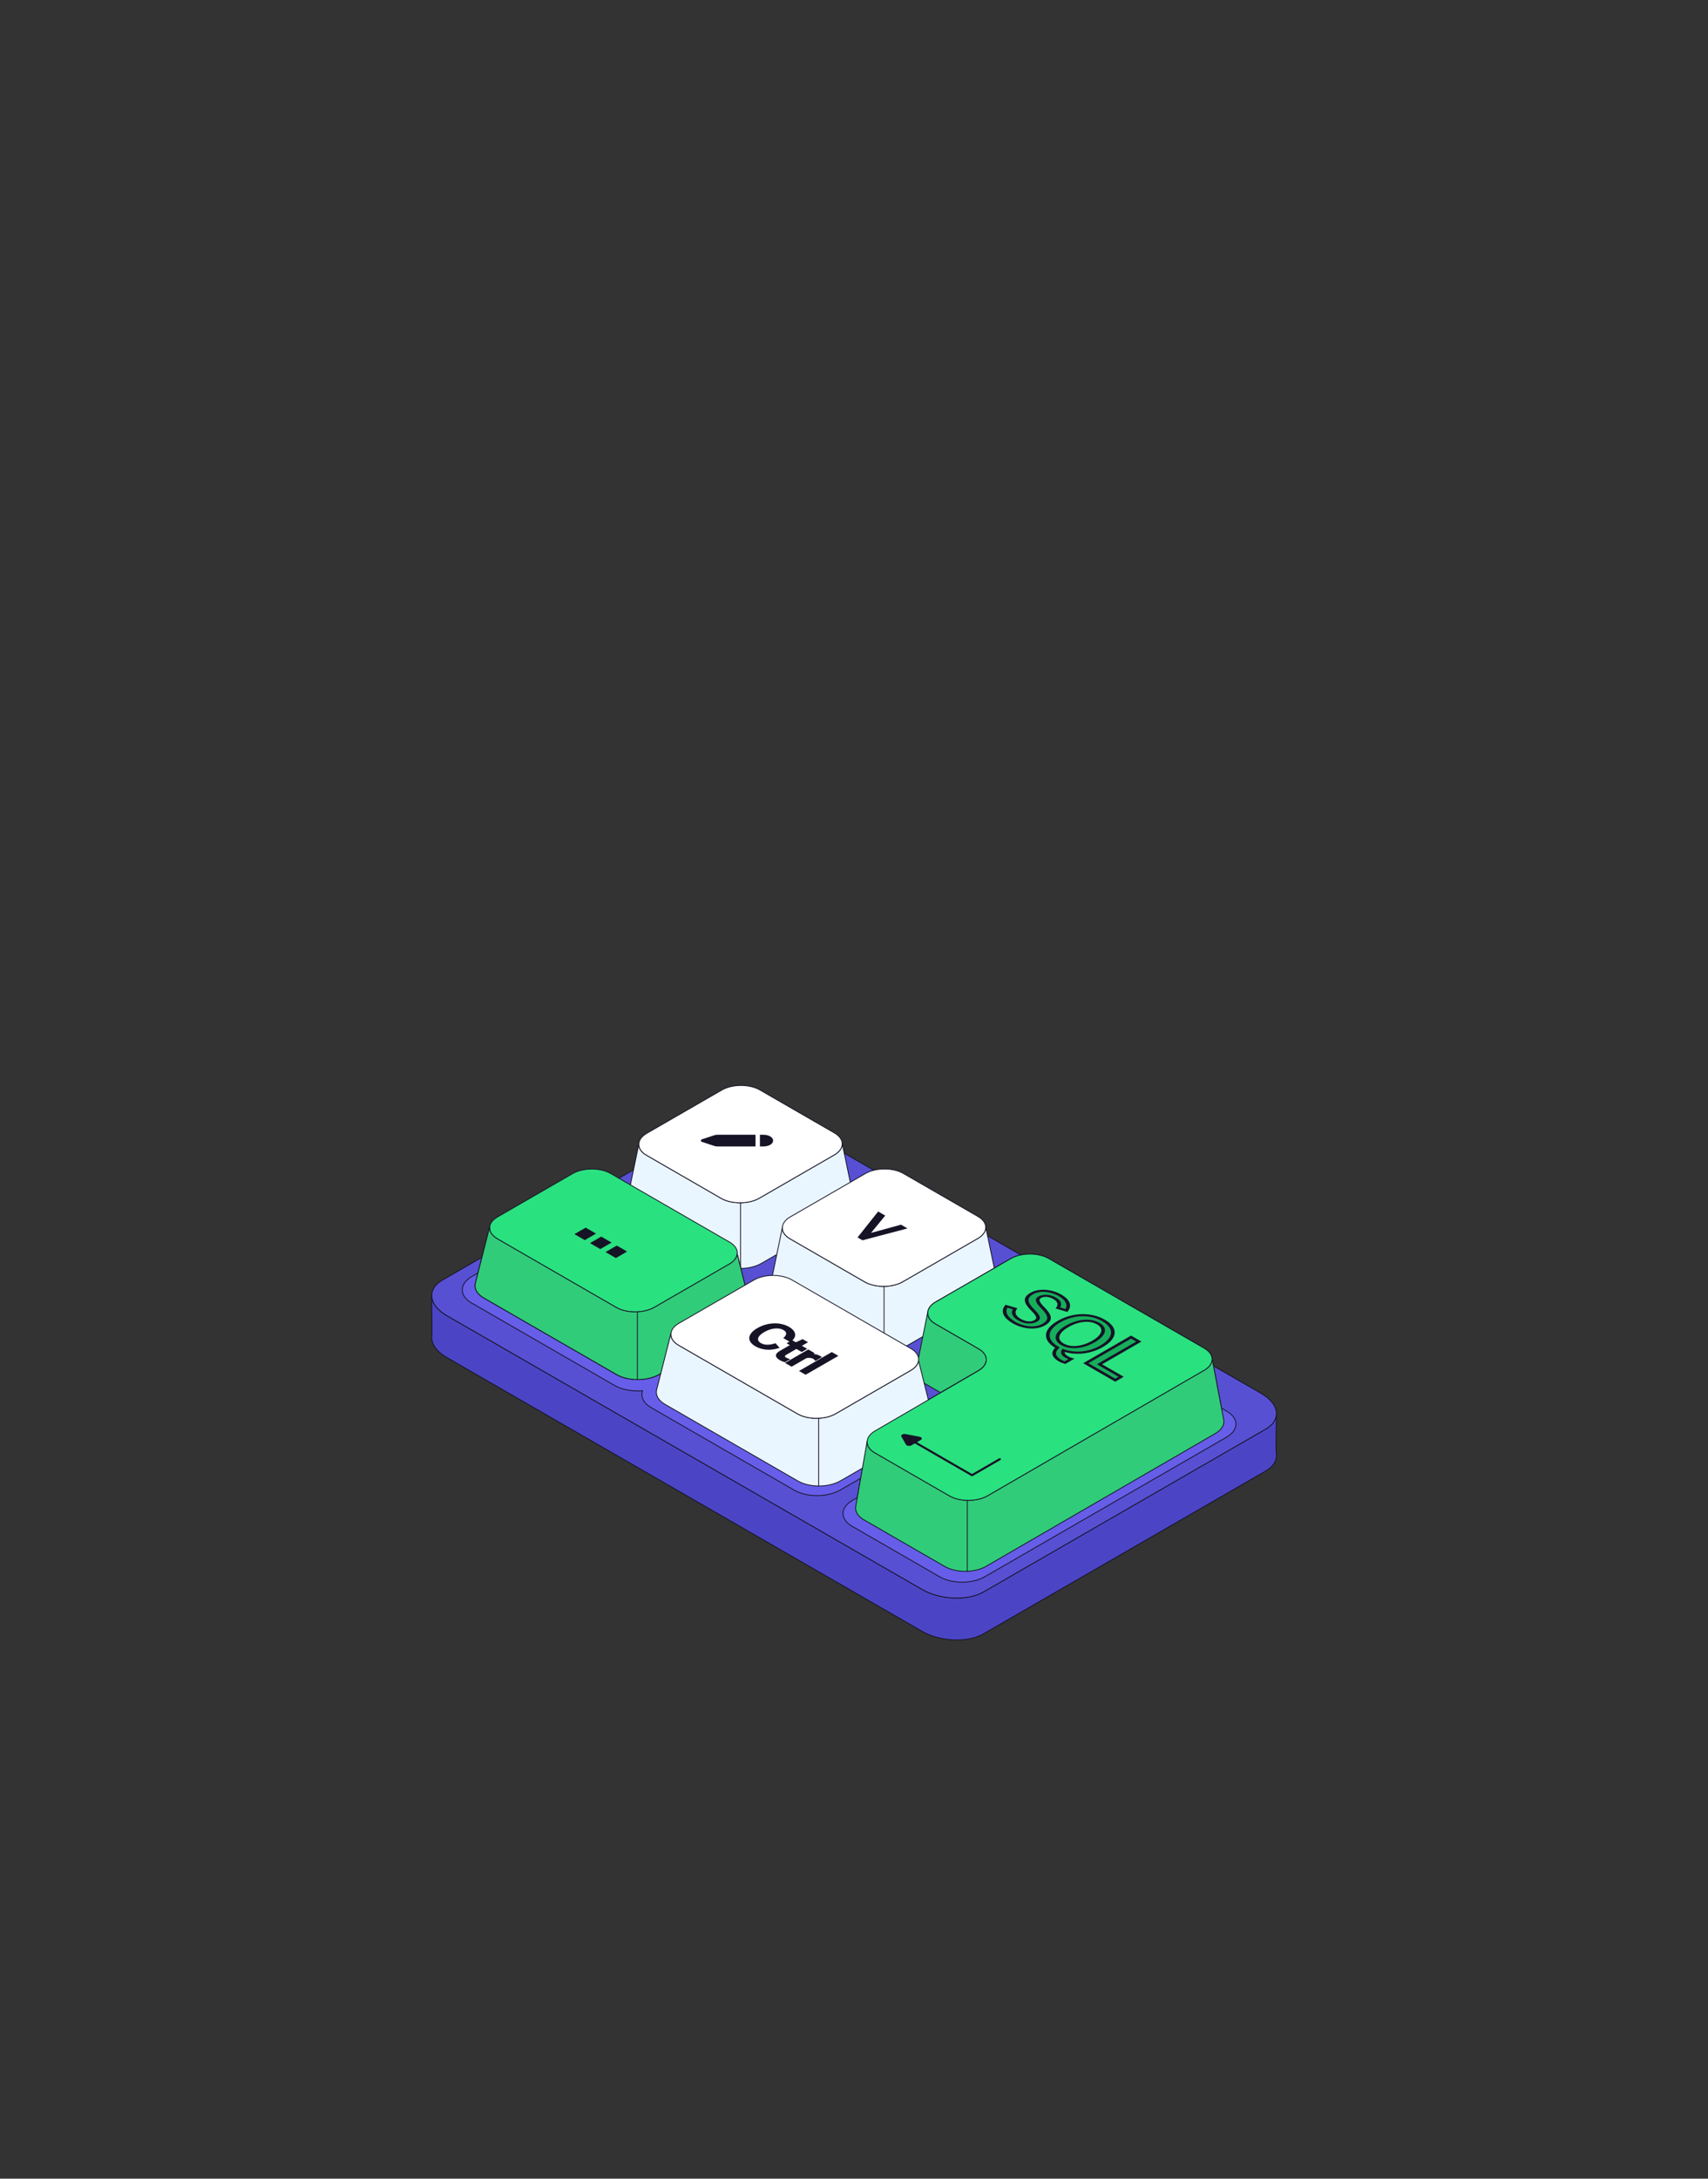 <?xml version="1.0" encoding="UTF-8"?> <svg xmlns="http://www.w3.org/2000/svg" width="400" height="510" viewBox="0 0 400 510" fill="none"><rect x="0" y="0" width="400" height="510" fill="#333333" stroke="none"/><path d="M298.937 330.814C298.937 330.803 298.936 330.794 298.935 330.783C298.989 332.179 298.172 333.52 296.449 334.513L230.321 372.653C226.634 374.78 220.193 374.514 215.936 372.057L104.635 307.961C102.219 306.568 101.027 304.77 101.119 303.086C101.119 303.1 101.116 303.115 101.115 303.13C101.045 304.801 101.227 311.556 101.124 312.807C100.982 314.517 102.176 316.355 104.635 317.774L215.937 381.87C220.194 384.326 226.635 384.592 230.322 382.466L296.45 344.325C298.293 343.263 299.099 341.802 298.913 340.301C298.726 338.799 298.978 332.2 298.938 330.815L298.937 330.814Z" fill="#4B45C6"></path><path d="M224.075 383.996C221.227 383.996 218.226 383.305 215.888 381.956L104.585 317.86C102.173 316.468 100.875 314.625 101.025 312.801C101.08 312.138 101.054 309.883 101.028 307.703C101.006 305.752 100.984 303.908 101.017 303.128C101.017 303.119 101.018 303.109 101.019 303.099V303.084C101.023 303.03 101.069 302.987 101.122 302.993C101.176 302.996 101.216 303.041 101.214 303.094C101.214 303.094 101.214 303.094 101.214 303.095C101.12 304.811 102.383 306.555 104.681 307.88L215.983 371.977C220.207 374.413 226.616 374.68 230.271 372.573L296.399 334.432C298.024 333.495 298.89 332.201 298.837 330.79C298.835 330.736 298.877 330.691 298.93 330.689C298.985 330.685 299.029 330.729 299.031 330.782L299.033 330.814C299.047 331.312 299.024 332.482 298.997 333.838C298.949 336.286 298.888 339.334 299.007 340.291C299.207 341.899 298.315 343.362 296.496 344.411L230.368 382.552C228.687 383.521 226.433 383.996 224.074 383.996H224.075ZM101.195 304.395C101.195 305.296 101.209 306.477 101.223 307.7C101.248 309.885 101.275 312.144 101.219 312.817C101.075 314.562 102.338 316.338 104.682 317.691L215.984 381.787C220.208 384.224 226.617 384.49 230.272 382.383L296.4 344.243C298.147 343.235 299.005 341.84 298.815 340.313C298.693 339.343 298.755 336.288 298.803 333.833C298.816 333.179 298.828 332.568 298.835 332.056C298.487 333.034 297.688 333.911 296.496 334.599L230.368 372.739C226.66 374.878 220.164 374.61 215.886 372.143L104.585 308.048C102.799 307.018 101.621 305.734 101.194 304.395H101.195Z" fill="#161326"></path><path d="M215.936 372.064L104.633 307.967C100.376 305.511 99.913 301.796 103.601 299.67L169.728 261.53C173.416 259.403 179.856 259.669 184.114 262.125L295.416 326.222C299.673 328.678 300.136 332.392 296.449 334.519L230.321 372.659C226.633 374.786 220.193 374.519 215.935 372.063L215.936 372.064Z" fill="#5850D2"></path><path d="M224.075 374.186C221.227 374.186 218.226 373.495 215.887 372.146L104.585 308.049C102.315 306.74 101.014 304.999 101.014 303.272C101.014 301.838 101.915 300.528 103.552 299.585L169.68 261.444C173.387 259.306 179.884 259.573 184.162 262.04L295.464 326.137C297.733 327.445 299.035 329.186 299.035 330.914C299.035 332.348 298.134 333.658 296.497 334.601L230.369 372.742C228.688 373.71 226.434 374.186 224.075 374.186ZM175.975 260.191C173.65 260.191 171.431 260.658 169.778 261.612L103.65 299.752C102.076 300.66 101.209 301.91 101.209 303.272C101.209 304.928 102.474 306.609 104.682 307.882L215.984 371.978C220.208 374.415 226.618 374.681 230.273 372.574L296.401 334.434C297.975 333.526 298.842 332.276 298.842 330.914C298.842 329.258 297.576 327.577 295.368 326.304L184.066 262.208C181.754 260.875 178.787 260.191 175.976 260.191H175.975Z" fill="#161326"></path><path d="M200.065 281.227C200.048 281.077 200.017 280.929 199.973 280.782L197.237 267.633C197.298 268.612 196.677 269.606 195.375 270.358L177.812 280.487C175.336 281.915 171.336 281.924 168.877 280.506L151.442 270.449C150.191 269.727 149.582 268.775 149.61 267.826H149.607L146.934 280.755C146.835 281.015 146.78 281.281 146.77 281.546L146.767 281.564H146.77C146.738 282.627 147.42 283.691 148.82 284.499L168.334 295.755C171.086 297.342 175.563 297.333 178.334 295.734L197.991 284.397C199.501 283.526 200.192 282.362 200.064 281.227H200.065Z" fill="#EAF6FF"></path><path d="M173.301 297.034C171.482 297.034 169.666 296.637 168.286 295.841L148.772 284.585C147.393 283.789 146.648 282.725 146.672 281.584C146.669 281.572 146.669 281.559 146.672 281.546L146.674 281.538C146.685 281.267 146.741 280.995 146.841 280.731L149.513 267.81C149.519 267.776 149.545 267.749 149.577 267.738C149.607 267.728 149.641 267.733 149.667 267.751C149.692 267.771 149.708 267.8 149.707 267.832C149.678 268.788 150.311 269.688 151.49 270.368L168.926 280.425C171.353 281.824 175.318 281.817 177.763 280.406L195.326 270.277C196.539 269.577 197.2 268.617 197.139 267.642C197.137 267.591 197.173 267.547 197.223 267.54C197.273 267.533 197.321 267.566 197.33 267.616L200.066 280.766C200.11 280.908 200.143 281.063 200.16 281.219C200.298 282.437 199.525 283.627 198.04 284.484L178.383 295.821C176.98 296.63 175.138 297.036 173.301 297.036V297.034ZM146.866 281.562C146.866 281.562 146.866 281.567 146.866 281.569C146.834 282.642 147.545 283.654 148.868 284.416L168.382 295.672C171.103 297.241 175.545 297.232 178.285 295.651L197.942 284.313C199.357 283.498 200.095 282.377 199.966 281.238C199.95 281.094 199.92 280.951 199.877 280.811L197.271 268.29C197.074 269.101 196.429 269.861 195.421 270.443L177.859 280.572C175.359 282.013 171.308 282.021 168.827 280.59L151.391 270.534C150.4 269.962 149.775 269.234 149.578 268.442L147.027 280.775C147.026 280.78 147.024 280.785 147.023 280.79C146.928 281.04 146.875 281.296 146.866 281.55C146.866 281.553 146.866 281.557 146.866 281.56V281.562Z" fill="#161326"></path><path d="M169.036 255.17L151.474 265.299C148.998 266.727 148.983 269.034 151.442 270.452L168.877 280.509C171.336 281.926 175.335 281.919 177.812 280.491L195.375 270.361C197.851 268.933 197.865 266.626 195.407 265.208L177.971 255.152C175.513 253.734 171.513 253.742 169.036 255.17Z" fill="white"></path><g clip-path="url(#clip0_8393_29470)"><path d="M176.772 268.207L167.985 268.207C167.769 268.207 167.555 268.175 167.368 268.113L164.425 267.142C164.236 267.08 164.236 266.923 164.425 266.86L167.369 265.89C167.556 265.829 167.768 265.796 167.984 265.796L176.772 265.796L176.772 268.207ZM178.807 265.796C179.961 265.796 180.896 266.336 180.896 267.001C180.896 267.667 179.96 268.207 178.806 268.207L178.127 268.207L178.127 265.795L178.806 265.796L178.807 265.796Z" fill="#161326" stroke="#161326" stroke-width="0.323"></path></g><path d="M173.313 281.661C171.686 281.661 170.062 281.305 168.827 280.593L151.391 270.537C150.177 269.836 149.509 268.897 149.509 267.894C149.509 266.89 150.189 265.928 151.424 265.216L168.987 255.086C171.486 253.645 175.537 253.637 178.018 255.068L195.454 265.125C196.668 265.825 197.336 266.764 197.336 267.768C197.336 268.771 196.656 269.733 195.421 270.445L177.858 280.575C176.604 281.298 174.956 281.661 173.313 281.661ZM169.084 255.254L151.521 265.383C150.349 266.06 149.703 266.951 149.703 267.894C149.703 268.836 150.337 269.705 151.488 270.369L168.924 280.425C171.351 281.825 175.316 281.818 177.761 280.407L195.324 270.278C196.496 269.602 197.142 268.71 197.142 267.768C197.142 266.825 196.508 265.956 195.357 265.292L177.922 255.236C175.494 253.836 171.529 253.844 169.084 255.254Z" fill="#161326"></path><path d="M173.423 297.037C173.37 297.037 173.326 296.993 173.326 296.94V281.566C173.326 281.512 173.37 281.469 173.423 281.469C173.476 281.469 173.52 281.512 173.52 281.566V296.94C173.52 296.993 173.476 297.037 173.423 297.037Z" fill="#161326"></path><path d="M233.674 300.781C233.658 300.632 233.627 300.484 233.582 300.337L230.846 287.188C230.907 288.167 230.287 289.161 228.984 289.913L211.422 300.042C208.946 301.47 204.945 301.479 202.487 300.06L185.051 290.004C183.8 289.282 183.191 288.33 183.219 287.38H183.217L180.544 300.309C180.445 300.57 180.39 300.836 180.38 301.101L180.376 301.118H180.379C180.348 302.181 181.03 303.246 182.429 304.054L201.944 315.31C204.695 316.897 209.173 316.887 211.944 315.289L231.601 303.951C233.111 303.08 233.801 301.917 233.673 300.781H233.674Z" fill="#EAF6FF"></path><path d="M206.911 316.59C205.09 316.59 203.276 316.193 201.896 315.396L182.381 304.14C181.002 303.345 180.257 302.28 180.281 301.14C180.279 301.127 180.279 301.115 180.281 301.101L180.283 301.092C180.294 300.822 180.35 300.551 180.45 300.285L183.122 287.365C183.129 287.331 183.154 287.304 183.186 287.292C183.216 287.283 183.25 287.287 183.276 287.306C183.301 287.325 183.317 287.354 183.317 287.386C183.288 288.342 183.921 289.243 185.1 289.923L202.536 299.979C204.963 301.379 208.928 301.371 211.374 299.961L228.936 289.832C230.149 289.132 230.81 288.172 230.75 287.196C230.747 287.146 230.783 287.101 230.834 287.095C230.885 287.088 230.932 287.121 230.942 287.171L233.678 300.32C233.721 300.463 233.754 300.618 233.772 300.774C233.909 301.991 233.136 303.181 231.652 304.039L211.994 315.376C210.591 316.185 208.749 316.591 206.913 316.591L206.911 316.59ZM180.475 301.118C180.475 301.118 180.475 301.122 180.475 301.124C180.443 302.198 181.154 303.209 182.477 303.972L201.992 315.228C204.712 316.797 209.155 316.788 211.895 315.206L231.552 303.869C232.967 303.053 233.705 301.932 233.576 300.794C233.559 300.65 233.529 300.506 233.487 300.367L230.881 287.845C230.684 288.656 230.038 289.417 229.03 289.998L211.468 300.127C208.969 301.569 204.917 301.577 202.436 300.146L185.001 290.089C184.009 289.518 183.384 288.79 183.187 287.998L180.636 300.331C180.635 300.336 180.634 300.341 180.633 300.345C180.538 300.595 180.484 300.851 180.475 301.106C180.475 301.11 180.475 301.113 180.475 301.116V301.118Z" fill="#161326"></path><path d="M202.647 274.725L185.084 284.854C182.608 286.282 182.594 288.589 185.052 290.007L202.488 300.064C204.946 301.481 208.946 301.473 211.423 300.045L228.985 289.916C231.461 288.488 231.475 286.18 229.017 284.763L211.582 274.706C209.123 273.289 205.124 273.297 202.647 274.725Z" fill="white"></path><path d="M206.925 301.215C205.298 301.215 203.674 300.86 202.439 300.148L185.003 290.091C183.789 289.391 183.121 288.452 183.121 287.448C183.121 286.444 183.801 285.482 185.036 284.77L202.599 274.641C205.098 273.2 209.149 273.192 211.631 274.623L229.066 284.679C230.28 285.38 230.949 286.319 230.949 287.322C230.949 288.326 230.269 289.288 229.033 290L211.471 300.129C210.216 300.853 208.568 301.215 206.925 301.215ZM202.696 274.809L185.133 284.938C183.961 285.614 183.315 286.506 183.315 287.448C183.315 288.391 183.949 289.26 185.1 289.924L202.536 299.98C204.963 301.38 208.928 301.372 211.374 299.962L228.936 289.833C230.109 289.156 230.755 288.265 230.755 287.322C230.755 286.38 230.12 285.511 228.969 284.847L211.534 274.79C209.106 273.39 205.142 273.398 202.696 274.809Z" fill="#161326"></path><path d="M207.032 316.592C206.979 316.592 206.936 316.548 206.936 316.495V301.12C206.936 301.067 206.979 301.023 207.032 301.023C207.086 301.023 207.129 301.067 207.129 301.12V316.495C207.129 316.548 207.086 316.592 207.032 316.592Z" fill="#161326"></path><path d="M217.94 330.414L184.465 311.107C182.687 310.081 180.238 309.677 177.92 309.89C177.963 309.772 177.997 309.654 178.022 309.536C178.301 308.244 177.586 306.897 175.873 305.909L142.399 286.602C139.44 284.895 134.624 284.905 131.643 286.624L110.501 298.818C109.026 299.668 108.277 300.779 108.254 301.891C108.232 303.024 108.967 304.16 110.462 305.021L143.936 324.328C145.715 325.354 148.163 325.759 150.482 325.546C150.381 325.826 150.327 326.111 150.321 326.396C150.299 327.529 151.034 328.665 152.528 329.526L186.003 348.833C188.962 350.54 193.778 350.529 196.758 348.811L217.9 336.617C219.155 335.893 219.885 334.982 220.088 334.041C220.367 332.748 219.651 331.402 217.939 330.414L217.94 330.414Z" fill="#665EE8"></path><path d="M191.346 350.2C189.39 350.2 187.439 349.773 185.955 348.918L152.481 329.611C151.002 328.758 150.201 327.616 150.226 326.394C150.23 326.148 150.27 325.9 150.345 325.655C147.977 325.845 145.573 325.384 143.889 324.412L110.415 305.105C108.936 304.252 108.134 303.11 108.159 301.888C108.182 300.694 108.998 299.574 110.454 298.734L131.596 286.54C134.599 284.808 139.467 284.798 142.449 286.518L175.923 305.825C177.619 306.803 178.419 308.164 178.118 309.556C178.102 309.63 178.083 309.705 178.06 309.78C180.428 309.591 182.831 310.051 184.515 311.023L217.99 330.33C219.686 331.308 220.486 332.668 220.185 334.061C219.967 335.07 219.194 335.983 217.951 336.701L196.809 348.894C195.301 349.764 193.32 350.2 191.347 350.2H191.346ZM150.483 325.449C150.514 325.449 150.542 325.462 150.56 325.486C150.58 325.512 150.586 325.547 150.575 325.578C150.477 325.849 150.424 326.125 150.419 326.398C150.397 327.545 151.164 328.627 152.578 329.443L186.052 348.75C188.98 350.439 193.762 350.429 196.711 348.728L217.853 336.534C219.048 335.845 219.789 334.976 219.995 334.021C220.277 332.716 219.51 331.431 217.893 330.498L184.418 311.191C182.732 310.218 180.306 309.768 177.93 309.986C177.897 309.989 177.865 309.975 177.845 309.949C177.825 309.923 177.819 309.888 177.83 309.857C177.871 309.744 177.904 309.629 177.928 309.516C178.211 308.211 177.443 306.926 175.826 305.993L142.352 286.686C139.424 284.998 134.642 285.007 131.693 286.709L110.551 298.902C109.156 299.708 108.375 300.769 108.353 301.893C108.33 303.04 109.098 304.123 110.512 304.938L143.986 324.245C145.672 325.218 148.099 325.668 150.475 325.45C150.478 325.45 150.481 325.45 150.483 325.45V325.449Z" fill="#161326"></path><path d="M176.04 307.106H176.041L176.035 307.083C176.016 306.979 175.99 306.875 175.958 306.771L172.671 293.62L172.646 293.622C172.52 294.451 171.908 295.262 170.804 295.898L153.242 306.027C150.766 307.455 146.765 307.464 144.307 306.046L116.499 290.008C115.151 289.23 114.549 288.185 114.685 287.164L111.338 300.363C111.336 300.37 111.334 300.378 111.332 300.386L111.33 300.395C111.028 301.616 111.686 302.897 113.307 303.833L144.381 321.755C147.129 323.339 151.599 323.331 154.366 321.734L173.992 310.414C175.565 309.507 176.247 308.282 176.04 307.103V307.106Z" fill="#00D39C"></path><path d="M149.339 323.034C147.521 323.034 145.71 322.637 144.332 321.843L113.258 303.92C111.649 302.992 110.911 301.703 111.232 300.384C111.232 300.381 111.233 300.377 111.234 300.374L114.59 287.144C114.603 287.094 114.652 287.062 114.703 287.072C114.753 287.082 114.787 287.129 114.78 287.181C114.644 288.2 115.287 289.201 116.546 289.927L144.354 305.965C146.781 307.365 150.746 307.358 153.192 305.947L170.754 295.818C171.786 295.223 172.423 294.439 172.549 293.612C172.555 293.567 172.591 293.533 172.636 293.529L172.661 293.527C172.709 293.524 172.752 293.555 172.764 293.6L176.051 306.751C176.083 306.847 176.11 306.954 176.131 307.068L176.135 307.084C176.137 307.091 176.138 307.099 176.138 307.106C176.353 308.372 175.589 309.609 174.04 310.503L154.414 321.823C153.013 322.631 151.174 323.036 149.34 323.036L149.339 323.034ZM111.424 300.414C111.424 300.414 111.424 300.419 111.422 300.422C111.117 301.655 111.821 302.869 113.354 303.753L144.428 321.675C147.144 323.242 151.579 323.232 154.315 321.654L173.941 310.334C175.422 309.48 176.151 308.31 175.943 307.123C175.943 307.12 175.943 307.118 175.942 307.115L175.94 307.108C175.919 306.995 175.894 306.897 175.864 306.802L172.66 293.985C172.423 294.741 171.793 295.441 170.851 295.984L153.289 306.114C150.79 307.555 146.739 307.563 144.257 306.132L116.449 290.094C115.408 289.493 114.767 288.706 114.608 287.866L111.425 300.412C111.425 300.412 111.425 300.412 111.425 300.414H111.424Z" fill="#161326"></path><path d="M170.835 290.752L143.028 274.714C140.569 273.297 136.57 273.304 134.093 274.733L116.531 284.862C114.055 286.29 114.04 288.598 116.499 290.015L144.306 306.053C146.765 307.471 150.764 307.463 153.241 306.035L170.803 295.906C173.279 294.477 173.294 292.17 170.835 290.752Z" fill="#2AE17F"></path><path d="M148.744 307.205C147.116 307.205 145.493 306.849 144.258 306.137L116.451 290.099C115.237 289.399 114.568 288.46 114.568 287.456C114.568 286.452 115.248 285.49 116.484 284.778L134.046 274.649C136.545 273.207 140.596 273.2 143.078 274.631L170.886 290.669C172.1 291.369 172.768 292.308 172.768 293.312C172.768 294.315 172.088 295.277 170.853 295.99L153.29 306.119C152.035 306.842 150.388 307.205 148.745 307.205H148.744ZM138.592 273.753C136.984 273.753 135.372 274.107 134.143 274.817L116.581 284.946C115.408 285.622 114.762 286.513 114.762 287.456C114.762 288.399 115.397 289.268 116.548 289.931L144.355 305.97C146.783 307.37 150.747 307.362 153.193 305.951L170.756 295.822C171.928 295.146 172.574 294.254 172.574 293.312C172.574 292.369 171.94 291.5 170.789 290.836L142.981 274.798C141.774 274.102 140.184 273.754 138.592 273.754V273.753Z" fill="#161326"></path><mask id="path-23-outside-1_8393_29470" maskUnits="userSpaceOnUse" x="133.719" y="287.084" width="13.86" height="7.994" fill="black"><rect fill="white" x="133.719" y="287.084" width="13.86" height="7.994"></rect><path d="M135.131 288.898L137.169 287.723L138.988 288.772L136.95 289.947L135.131 288.898ZM138.773 290.998L140.81 289.823L142.629 290.872L140.592 292.047L138.773 290.998ZM142.415 293.099L144.452 291.924L146.271 292.973L144.234 294.148L142.415 293.099Z"></path></mask><path d="M135.131 288.898L137.169 287.723L138.988 288.772L136.95 289.947L135.131 288.898ZM138.773 290.998L140.81 289.823L142.629 290.872L140.592 292.047L138.773 290.998ZM142.415 293.099L144.452 291.924L146.271 292.973L144.234 294.148L142.415 293.099Z" fill="#161326"></path><path d="M135.131 288.898L134.828 288.723L134.525 288.898L134.828 289.073L135.131 288.898ZM137.169 287.723L137.472 287.548L137.169 287.373L136.865 287.548L137.169 287.723ZM138.988 288.772L139.291 288.947L139.594 288.772L139.291 288.597L138.988 288.772ZM136.95 289.947L136.647 290.122L136.95 290.297L137.253 290.122L136.95 289.947ZM135.131 288.898L135.434 289.073L137.472 287.898L137.169 287.723L136.865 287.548L134.828 288.723L135.131 288.898ZM137.169 287.723L136.865 287.898L138.685 288.947L138.988 288.772L139.291 288.597L137.472 287.548L137.169 287.723ZM138.988 288.772L138.685 288.597L136.647 289.772L136.95 289.947L137.253 290.122L139.291 288.947L138.988 288.772ZM136.95 289.947L137.253 289.772L135.434 288.723L135.131 288.898L134.828 289.073L136.647 290.122L136.95 289.947ZM138.773 290.998L138.47 290.823L138.167 290.998L138.47 291.173L138.773 290.998ZM140.81 289.823L141.114 289.648L140.81 289.473L140.507 289.648L140.81 289.823ZM142.629 290.872L142.933 291.047L143.236 290.872L142.933 290.697L142.629 290.872ZM140.592 292.047L140.289 292.222L140.592 292.397L140.895 292.222L140.592 292.047ZM138.773 290.998L139.076 291.173L141.114 289.998L140.81 289.823L140.507 289.648L138.47 290.823L138.773 290.998ZM140.81 289.823L140.507 289.998L142.326 291.047L142.629 290.872L142.933 290.697L141.114 289.648L140.81 289.823ZM142.629 290.872L142.326 290.697L140.289 291.873L140.592 292.047L140.895 292.222L142.933 291.047L142.629 290.872ZM140.592 292.047L140.895 291.873L139.076 290.823L138.773 290.998L138.47 291.173L140.289 292.222L140.592 292.047ZM142.415 293.099L142.112 292.924L141.808 293.099L142.112 293.274L142.415 293.099ZM144.452 291.924L144.755 291.749L144.452 291.574L144.149 291.749L144.452 291.924ZM146.271 292.973L146.574 293.148L146.878 292.973L146.574 292.798L146.271 292.973ZM144.234 294.148L143.931 294.323L144.234 294.498L144.537 294.323L144.234 294.148ZM142.415 293.099L142.718 293.274L144.755 292.098L144.452 291.924L144.149 291.749L142.112 292.924L142.415 293.099ZM144.452 291.924L144.149 292.098L145.968 293.148L146.271 292.973L146.574 292.798L144.755 291.749L144.452 291.924ZM146.271 292.973L145.968 292.798L143.931 293.973L144.234 294.148L144.537 294.323L146.574 293.148L146.271 292.973ZM144.234 294.148L144.537 293.973L142.718 292.924L142.415 293.099L142.112 293.274L143.931 294.323L144.234 294.148Z" fill="#161326" mask="url(#path-23-outside-1_8393_29470)"></path><path d="M176.04 307.106H176.041L176.035 307.083C176.016 306.979 175.99 306.875 175.958 306.771L172.671 293.62L172.646 293.622C172.52 294.451 171.908 295.262 170.804 295.898L153.242 306.027C150.766 307.455 146.765 307.464 144.307 306.046L116.499 290.008C115.151 289.23 114.549 288.185 114.685 287.164L111.338 300.363C111.336 300.37 111.334 300.378 111.332 300.386L111.33 300.395C111.028 301.616 111.686 302.897 113.307 303.833L144.381 321.755C147.129 323.339 151.599 323.331 154.366 321.734L173.992 310.414C175.565 309.507 176.247 308.282 176.04 307.103V307.106Z" fill="#00D39C"></path><path d="M176.04 307.106H176.041L176.035 307.083C176.016 306.979 175.99 306.875 175.958 306.771L172.671 293.62L172.646 293.622C172.52 294.451 171.908 295.262 170.804 295.898L153.242 306.027C150.766 307.455 146.765 307.464 144.307 306.046L116.499 290.008C115.151 289.23 114.549 288.185 114.685 287.164L111.338 300.363C111.336 300.37 111.334 300.378 111.332 300.386L111.33 300.395C111.028 301.616 111.686 302.897 113.307 303.833L144.381 321.755C147.129 323.339 151.599 323.331 154.366 321.734L173.992 310.414C175.565 309.507 176.247 308.282 176.04 307.103V307.106Z" fill="#31CC79"></path><path d="M149.339 323.034C147.521 323.034 145.71 322.637 144.332 321.843L113.258 303.92C111.649 302.992 110.911 301.703 111.232 300.384C111.232 300.381 111.233 300.377 111.234 300.374L114.59 287.144C114.603 287.094 114.652 287.062 114.703 287.072C114.753 287.082 114.787 287.129 114.78 287.181C114.644 288.2 115.287 289.201 116.546 289.927L144.354 305.965C146.781 307.365 150.746 307.358 153.192 305.947L170.754 295.818C171.786 295.223 172.423 294.439 172.549 293.612C172.555 293.567 172.591 293.533 172.636 293.529L172.661 293.527C172.709 293.524 172.752 293.555 172.764 293.6L176.051 306.751C176.083 306.847 176.11 306.954 176.131 307.068L176.135 307.084C176.137 307.091 176.138 307.099 176.138 307.106C176.353 308.372 175.589 309.609 174.04 310.503L154.414 321.823C153.013 322.631 151.174 323.036 149.34 323.036L149.339 323.034ZM111.424 300.414C111.424 300.414 111.424 300.419 111.422 300.422C111.117 301.655 111.821 302.869 113.354 303.753L144.428 321.675C147.144 323.242 151.579 323.232 154.315 321.654L173.941 310.334C175.422 309.48 176.151 308.31 175.943 307.123C175.943 307.12 175.943 307.118 175.942 307.115L175.94 307.108C175.919 306.995 175.894 306.897 175.864 306.802L172.66 293.985C172.423 294.741 171.793 295.441 170.851 295.984L153.289 306.114C150.79 307.555 146.739 307.563 144.257 306.132L116.449 290.094C115.408 289.493 114.767 288.706 114.608 287.866L111.425 300.412C111.425 300.412 111.425 300.412 111.425 300.414H111.424Z" fill="#161326"></path><path d="M149.272 323.042C149.218 323.042 149.175 322.999 149.175 322.945V307.113C149.175 307.059 149.218 307.016 149.272 307.016C149.325 307.016 149.369 307.059 149.369 307.113V322.945C149.369 322.999 149.325 323.042 149.272 323.042Z" fill="#161326"></path><path d="M286.62 332.596V332.595C286.607 332.426 286.574 332.258 286.525 332.093L283.861 318.008C283.933 318.996 283.313 320.001 282 320.757L231.276 350.138C228.8 351.566 224.8 351.575 222.341 350.157L204.906 340.1C203.616 339.356 203.008 338.367 203.079 337.388L200.418 352.591C200.201 353.736 200.847 354.921 202.362 355.793L221.242 366.683C223.905 368.219 228.236 368.209 230.917 366.663L284.604 335.573C286.026 334.752 286.698 333.665 286.62 332.596Z" fill="url(#paint0_linear_8393_29470)"></path><path d="M226.049 367.926C224.287 367.926 222.531 367.542 221.195 366.771L202.314 355.882C200.815 355.018 200.09 353.812 200.323 352.577L202.984 337.375C202.992 337.324 203.039 337.288 203.091 337.296C203.143 337.301 203.179 337.347 203.177 337.398C203.107 338.371 203.756 339.326 204.956 340.019L222.391 350.075C224.819 351.475 228.784 351.468 231.229 350.057L281.953 320.677C283.178 319.971 283.838 319.001 283.765 318.018C283.762 317.966 283.798 317.921 283.85 317.915C283.901 317.908 283.948 317.942 283.957 317.993L286.621 332.074C286.673 332.249 286.705 332.422 286.717 332.591C286.717 332.593 286.717 332.594 286.717 332.596C286.801 333.74 286.048 334.857 284.654 335.661L230.967 366.751C229.608 367.535 227.825 367.926 226.048 367.926H226.049ZM203.052 338.112L200.514 352.611C200.297 353.762 200.989 354.892 202.412 355.713L221.293 366.603C223.924 368.121 228.22 368.111 230.871 366.583L284.558 335.493C285.886 334.726 286.603 333.674 286.525 332.605C286.525 332.603 286.525 332.601 286.525 332.598C286.511 332.439 286.481 332.281 286.433 332.123C286.433 332.12 286.431 332.116 286.431 332.113L283.897 318.712C283.695 319.515 283.052 320.266 282.051 320.844L231.327 350.224C228.828 351.665 224.776 351.673 222.295 350.242L204.86 340.186C203.888 339.626 203.26 338.894 203.053 338.11L203.052 338.112Z" fill="#161326"></path><path d="M216.499 323.827L220.249 325.99L229.135 320.865C231.611 319.437 231.625 317.13 229.167 315.712L219.106 309.91C217.797 309.155 217.19 308.149 217.281 307.158L217.272 307.156L214.557 320.611C214.553 320.632 214.549 320.653 214.545 320.673V320.68C214.359 321.808 215.009 322.969 216.499 323.829V323.827Z" fill="#00D39C"></path><path d="M216.499 323.827L220.249 325.99L229.135 320.865C231.611 319.437 231.625 317.13 229.167 315.712L219.106 309.91C217.797 309.155 217.19 308.149 217.281 307.158L217.272 307.156L214.557 320.611C214.553 320.632 214.549 320.653 214.545 320.673V320.68C214.359 321.808 215.009 322.969 216.499 323.829V323.827Z" fill="#31CC79"></path><path d="M220.25 326.091C220.234 326.091 220.217 326.086 220.202 326.078L216.452 323.915C214.982 323.067 214.253 321.887 214.448 320.675C214.448 320.671 214.448 320.666 214.45 320.662C214.453 320.646 214.456 320.631 214.459 320.618L214.464 320.595L217.178 307.14C217.183 307.114 217.199 307.091 217.222 307.077C217.244 307.064 217.272 307.059 217.297 307.066C217.343 307.078 217.383 307.124 217.378 307.17C217.288 308.156 217.935 309.126 219.156 309.83L229.216 315.632C230.431 316.332 231.099 317.271 231.099 318.275C231.099 319.279 230.419 320.241 229.183 320.953L220.298 326.078C220.283 326.087 220.266 326.091 220.249 326.091H220.25ZM214.642 320.692C214.642 320.692 214.642 320.696 214.642 320.698C214.455 321.829 215.15 322.94 216.55 323.747L220.251 325.882L229.088 320.785C230.261 320.109 230.907 319.218 230.907 318.275C230.907 317.332 230.273 316.463 229.121 315.8L219.06 309.997C218.057 309.418 217.42 308.66 217.234 307.849L214.651 320.658C214.649 320.669 214.646 320.681 214.644 320.691C214.644 320.691 214.644 320.691 214.644 320.692H214.642Z" fill="#161326"></path><path d="M282.034 315.605L281.142 315.091L264.599 305.55L245.636 294.613C243.178 293.195 239.178 293.203 236.701 294.631L219.139 304.76C216.663 306.188 216.648 308.495 219.107 309.913L229.168 315.716C231.626 317.133 231.612 319.441 229.136 320.869L204.943 334.948C202.467 336.376 202.452 338.684 204.911 340.101L222.346 350.158C224.804 351.575 228.804 351.568 231.281 350.14L282.004 320.759C284.48 319.331 284.495 317.024 282.036 315.605H282.034Z" fill="white"></path><path d="M226.782 351.31C225.154 351.31 223.531 350.954 222.296 350.242L204.861 340.185C203.647 339.485 202.979 338.546 202.979 337.542C202.979 336.539 203.658 335.577 204.894 334.865L229.087 320.785C230.259 320.109 230.905 319.218 230.905 318.275C230.905 317.333 230.271 316.463 229.12 315.8L219.059 309.997C217.845 309.297 217.177 308.358 217.177 307.354C217.177 306.351 217.856 305.389 219.092 304.677L236.654 294.547C239.154 293.106 243.205 293.098 245.686 294.529L282.085 315.523C283.3 316.223 283.968 317.162 283.968 318.166C283.968 319.169 283.288 320.131 282.053 320.844L231.329 350.224C230.074 350.947 228.427 351.31 226.784 351.31H226.782ZM241.198 293.651C239.59 293.651 237.978 294.006 236.749 294.715L219.187 304.844C218.015 305.52 217.369 306.412 217.369 307.354C217.369 308.297 218.003 309.166 219.154 309.83L229.215 315.632C230.429 316.333 231.097 317.271 231.097 318.275C231.097 319.279 230.418 320.241 229.182 320.953L204.989 335.032C203.816 335.708 203.171 336.6 203.171 337.542C203.171 338.485 203.805 339.354 204.956 340.018L222.391 350.074C224.819 351.474 228.783 351.466 231.229 350.056L281.953 320.676C283.125 320 283.771 319.108 283.771 318.166C283.771 317.223 283.137 316.354 281.986 315.69L245.586 294.697C244.379 294 242.789 293.652 241.198 293.652V293.651Z" fill="#161326"></path><path d="M226.532 351.117C226.479 351.117 226.436 351.161 226.436 351.214V367.818C226.436 367.871 226.479 367.915 226.532 367.915C226.586 367.915 226.629 367.871 226.629 367.818V351.214C226.629 351.161 226.586 351.117 226.532 351.117Z" fill="#161326"></path><path d="M218.495 332.02H218.496L218.49 331.997C218.471 331.893 218.446 331.789 218.413 331.685L215.126 318.534L215.101 318.536C214.976 319.365 214.363 320.176 213.259 320.812L195.697 330.941C193.221 332.369 189.22 332.378 186.762 330.96L158.954 314.922C157.606 314.144 157.004 313.099 157.141 312.078L153.793 325.277C153.791 325.284 153.789 325.292 153.787 325.3L153.785 325.309C153.483 326.53 154.141 327.811 155.762 328.747L186.836 346.67C189.584 348.254 194.054 348.245 196.821 346.648L216.447 335.328C218.02 334.421 218.703 333.196 218.495 332.017V332.02Z" fill="#EAF6FF"></path><path d="M191.796 347.948C189.979 347.948 188.167 347.551 186.789 346.757L155.715 328.834C154.106 327.906 153.368 326.617 153.689 325.297C153.689 325.294 153.69 325.291 153.691 325.288L153.7 325.255L157.047 312.058C157.06 312.008 157.109 311.976 157.16 311.986C157.21 311.996 157.244 312.043 157.237 312.094C157.101 313.113 157.744 314.114 159.003 314.84L186.811 330.878C189.238 332.278 193.203 332.271 195.649 330.86L213.211 320.731C214.243 320.136 214.88 319.352 215.006 318.525C215.012 318.481 215.048 318.447 215.093 318.442L215.118 318.44C215.165 318.436 215.209 318.466 215.221 318.512L218.509 331.663C218.54 331.76 218.567 331.866 218.588 331.981L218.592 331.997C218.594 332.004 218.595 332.011 218.595 332.018C218.81 333.284 218.046 334.522 216.497 335.416L196.871 346.735C195.47 347.543 193.631 347.948 191.797 347.948H191.796ZM153.881 325.328C153.881 325.328 153.881 325.333 153.879 325.336C153.574 326.569 154.279 327.783 155.811 328.667L186.885 346.589C189.6 348.156 194.036 348.146 196.772 346.568L216.398 335.248C217.879 334.394 218.608 333.224 218.4 332.037C218.4 332.035 218.4 332.032 218.4 332.03L218.398 332.022C218.377 331.909 218.352 331.811 218.322 331.716L215.118 318.899C214.881 319.654 214.251 320.355 213.309 320.898L195.747 331.028C193.248 332.469 189.197 332.477 186.715 331.046L158.907 315.008C157.866 314.407 157.225 313.621 157.066 312.78L153.883 325.326C153.883 325.326 153.883 325.326 153.883 325.328H153.881Z" fill="#161326"></path><path d="M213.29 315.659L185.483 299.62C183.024 298.203 179.025 298.211 176.548 299.639L158.986 309.768C156.51 311.196 156.495 313.504 158.954 314.921L186.761 330.959C189.22 332.377 193.219 332.369 195.696 330.941L213.258 320.812C215.734 319.384 215.749 317.076 213.29 315.659Z" fill="white"></path><path d="M191.199 332.111C189.571 332.111 187.948 331.756 186.712 331.043L158.905 315.005C157.691 314.305 157.022 313.366 157.022 312.362C157.022 311.359 157.702 310.396 158.938 309.684L176.5 299.555C178.999 298.114 183.05 298.106 185.532 299.537L213.34 315.575C214.554 316.275 215.222 317.214 215.222 318.218C215.222 319.222 214.542 320.184 213.307 320.896L195.744 331.025C194.489 331.749 192.842 332.111 191.199 332.111ZM181.047 298.659C179.439 298.659 177.827 299.014 176.598 299.723L159.036 309.852C157.863 310.528 157.217 311.42 157.217 312.362C157.217 313.305 157.852 314.174 159.003 314.838L186.81 330.876C189.238 332.276 193.202 332.268 195.648 330.857L213.211 320.728C214.383 320.052 215.029 319.161 215.029 318.218C215.029 317.275 214.395 316.406 213.244 315.743L185.436 299.704C184.229 299.008 182.639 298.66 181.048 298.66L181.047 298.659Z" fill="#161326"></path><path d="M191.727 347.948C191.673 347.948 191.63 347.905 191.63 347.852V332.019C191.63 331.965 191.673 331.922 191.727 331.922C191.78 331.922 191.824 331.965 191.824 332.019V347.852C191.824 347.905 191.78 347.948 191.727 347.948Z" fill="#161326"></path><path d="M287.295 330.355L286.245 329.749L266.784 318.525L258.681 313.852C258.396 314.107 258.112 314.363 257.827 314.618C255.44 316.747 255.995 316.931 253.355 318.743C250.483 320.717 247.408 322.299 244.294 323.852C239.584 326.201 234.805 328.449 230.199 331.004C230.527 332.301 229.82 333.672 228.082 334.675L199.622 351.236C196.708 352.916 196.692 355.63 199.584 357.298L220.095 369.128C222.987 370.796 227.692 370.785 230.604 369.105L287.257 336.416C290.171 334.736 290.187 332.022 287.295 330.354V330.355Z" fill="#665EE8"></path><path d="M225.314 370.468C223.403 370.468 221.496 370.051 220.046 369.215L199.535 357.385C198.113 356.565 197.329 355.466 197.329 354.291C197.329 353.116 198.126 351.991 199.573 351.156L228.033 334.594C229.681 333.644 230.437 332.345 230.105 331.031C230.094 330.988 230.114 330.944 230.152 330.922C233.576 329.022 237.153 327.265 240.611 325.566C241.806 324.979 243.04 324.372 244.251 323.768C247.371 322.213 250.411 320.651 253.3 318.667C254.847 317.605 255.279 317.116 255.877 316.442C256.299 315.965 256.778 315.426 257.762 314.549C258.047 314.294 258.332 314.039 258.616 313.783C258.647 313.755 258.692 313.75 258.729 313.771L287.344 330.275C288.766 331.096 289.55 332.194 289.55 333.37C289.55 334.556 288.753 335.67 287.306 336.505L230.653 369.194C229.179 370.045 227.244 370.47 225.314 370.47V370.468ZM230.311 331.055C230.614 332.415 229.804 333.796 228.13 334.761L199.671 351.322C198.286 352.122 197.523 353.175 197.523 354.29C197.523 355.405 198.272 356.432 199.632 357.217L220.143 369.046C223.004 370.696 227.675 370.686 230.556 369.024L287.209 336.334C288.594 335.536 289.356 334.482 289.356 333.367C289.356 332.264 288.607 331.225 287.247 330.44L258.693 313.972C258.427 314.212 258.16 314.452 257.892 314.691C256.917 315.561 256.441 316.096 256.023 316.569C255.439 317.229 254.977 317.749 253.411 318.825C250.511 320.816 247.465 322.381 244.338 323.94C243.128 324.544 241.892 325.151 240.697 325.738C237.262 327.426 233.711 329.171 230.311 331.055Z" fill="#161326"></path><path d="M286.62 332.596V332.595C286.607 332.426 286.574 332.258 286.525 332.093L283.861 318.008C283.933 318.996 283.313 320.001 282 320.757L231.276 350.138C228.8 351.566 224.8 351.575 222.341 350.157L204.906 340.1C203.616 339.356 203.008 338.367 203.079 337.388L200.418 352.591C200.201 353.736 200.847 354.921 202.362 355.793L221.242 366.683C223.905 368.219 228.236 368.209 230.917 366.663L284.604 335.573C286.026 334.752 286.698 333.665 286.62 332.596Z" fill="#00D39C"></path><path d="M286.62 332.596V332.595C286.607 332.426 286.574 332.258 286.525 332.093L283.861 318.008C283.933 318.996 283.313 320.001 282 320.757L231.276 350.138C228.8 351.566 224.8 351.575 222.341 350.157L204.906 340.1C203.616 339.356 203.008 338.367 203.079 337.388L200.418 352.591C200.201 353.736 200.847 354.921 202.362 355.793L221.242 366.683C223.905 368.219 228.236 368.209 230.917 366.663L284.604 335.573C286.026 334.752 286.698 333.665 286.62 332.596Z" fill="#31CC79"></path><path d="M226.048 367.926C224.287 367.926 222.53 367.542 221.194 366.771L202.313 355.882C200.814 355.018 200.089 353.812 200.322 352.577L202.983 337.375C202.991 337.324 203.038 337.288 203.09 337.296C203.142 337.301 203.178 337.347 203.176 337.398C203.106 338.371 203.755 339.326 204.955 340.019L222.391 350.075C224.818 351.475 228.783 351.468 231.228 350.057L281.952 320.677C283.177 319.971 283.837 319.001 283.764 318.018C283.761 317.966 283.797 317.921 283.849 317.915C283.9 317.908 283.947 317.942 283.956 317.993L286.62 332.074C286.672 332.249 286.704 332.422 286.717 332.591C286.717 332.593 286.717 332.594 286.717 332.596C286.8 333.74 286.047 334.857 284.653 335.661L230.966 366.751C229.607 367.535 227.824 367.926 226.047 367.926H226.048ZM203.051 338.112L200.513 352.611C200.296 353.762 200.988 354.892 202.411 355.713L221.292 366.603C223.923 368.121 228.219 368.111 230.87 366.583L284.557 335.493C285.885 334.726 286.602 333.674 286.524 332.605C286.524 332.603 286.524 332.601 286.524 332.598C286.51 332.439 286.48 332.281 286.432 332.123C286.432 332.12 286.43 332.116 286.43 332.113L283.896 318.712C283.694 319.515 283.051 320.266 282.05 320.844L231.326 350.224C228.827 351.665 224.775 351.673 222.295 350.242L204.859 340.186C203.887 339.626 203.259 338.894 203.052 338.11L203.051 338.112Z" fill="#161326"></path><path d="M282.032 315.613L281.14 315.099L264.597 305.558L245.634 294.62C243.176 293.203 239.176 293.211 236.699 294.639L219.137 304.768C216.661 306.196 216.646 308.503 219.105 309.921L229.166 315.724C231.624 317.141 231.61 319.449 229.134 320.877L204.941 334.956C202.465 336.384 202.45 338.692 204.909 340.109L222.344 350.166C224.803 351.583 228.802 351.575 231.279 350.147L282.002 320.766C284.478 319.338 284.493 317.032 282.034 315.613H282.032Z" fill="#2AE17F"></path><mask id="path-45-outside-2_8393_29470" maskUnits="userSpaceOnUse" x="228.936" y="299.998" width="44.178" height="25.481" fill="black"><rect fill="white" x="228.936" y="299.998" width="44.178" height="25.481"></rect><path d="M237.481 309.603C235.516 308.47 234.69 307.076 235.704 305.772L237.715 306.357C237.107 307.211 237.388 308.129 238.76 308.92C240.116 309.702 241.597 309.765 242.549 309.217C243.437 308.704 243.281 308.093 241.972 306.78C240.132 304.945 239.851 303.83 241.613 302.814C243.453 301.752 246.197 302.04 248.271 303.236C250.08 304.28 250.641 305.557 249.752 306.771L247.772 306.186C248.302 305.413 248.209 304.621 246.992 303.92C245.792 303.227 244.373 303.164 243.5 303.668C242.642 304.163 242.938 304.837 244.233 306.159C245.995 307.949 246.228 309.037 244.435 310.071C242.517 311.177 239.633 310.845 237.481 309.603ZM247.549 315.41C244.602 313.711 244.587 311.345 248.001 309.376C251.416 307.406 255.517 307.415 258.464 309.115C261.411 310.815 261.411 313.171 257.996 315.141C255.127 316.795 251.806 317.056 249.062 316.103C248.687 316.714 249.046 317.209 249.888 317.695C250.231 317.893 250.59 318.027 250.902 318.117L249.405 318.981C249.124 318.909 248.656 318.729 248.282 318.513C246.879 317.704 246.302 316.687 247.643 315.464L247.549 315.41ZM249.919 310.482C247.409 311.93 246.894 313.576 248.812 314.682C250.714 315.779 253.568 315.482 256.078 314.034C258.589 312.587 259.103 310.941 257.201 309.844C255.283 308.737 252.43 309.034 249.919 310.482ZM254.281 319.113L264.884 312.998L266.708 314.05L257.493 319.365L262.561 322.288L261.173 323.088L254.281 319.113Z"></path></mask><path d="M237.481 309.603C235.516 308.47 234.69 307.076 235.704 305.772L237.715 306.357C237.107 307.211 237.388 308.129 238.76 308.92C240.116 309.702 241.597 309.765 242.549 309.217C243.437 308.704 243.281 308.093 241.972 306.78C240.132 304.945 239.851 303.83 241.613 302.814C243.453 301.752 246.197 302.04 248.271 303.236C250.08 304.28 250.641 305.557 249.752 306.771L247.772 306.186C248.302 305.413 248.209 304.621 246.992 303.92C245.792 303.227 244.373 303.164 243.5 303.668C242.642 304.163 242.938 304.837 244.233 306.159C245.995 307.949 246.228 309.037 244.435 310.071C242.517 311.177 239.633 310.845 237.481 309.603ZM247.549 315.41C244.602 313.711 244.587 311.345 248.001 309.376C251.416 307.406 255.517 307.415 258.464 309.115C261.411 310.815 261.411 313.171 257.996 315.141C255.127 316.795 251.806 317.056 249.062 316.103C248.687 316.714 249.046 317.209 249.888 317.695C250.231 317.893 250.59 318.027 250.902 318.117L249.405 318.981C249.124 318.909 248.656 318.729 248.282 318.513C246.879 317.704 246.302 316.687 247.643 315.464L247.549 315.41ZM249.919 310.482C247.409 311.93 246.894 313.576 248.812 314.682C250.714 315.779 253.568 315.482 256.078 314.034C258.589 312.587 259.103 310.941 257.201 309.844C255.283 308.737 252.43 309.034 249.919 310.482ZM254.281 319.113L264.884 312.998L266.708 314.05L257.493 319.365L262.561 322.288L261.173 323.088L254.281 319.113Z" fill="#16AE5C"></path><path d="M235.704 305.772L235.897 305.552L235.496 305.435L235.312 305.671L235.704 305.772ZM237.715 306.357L238.112 306.451L238.262 306.239L237.908 306.136L237.715 306.357ZM241.972 306.78L242.343 306.656L242.343 306.656L241.972 306.78ZM249.752 306.771L249.557 306.991L249.968 307.112L250.147 306.867L249.752 306.771ZM247.772 306.186L247.373 306.095L247.23 306.304L247.577 306.406L247.772 306.186ZM244.233 306.159L243.859 306.281L243.86 306.281L244.233 306.159ZM237.481 309.603L237.784 309.429C235.894 308.338 235.18 307.051 236.095 305.874L235.704 305.772L235.312 305.671C234.2 307.102 235.139 308.602 237.178 309.778L237.481 309.603ZM235.704 305.772L235.511 305.993L237.522 306.578L237.715 306.357L237.908 306.136L235.897 305.552L235.704 305.772ZM237.715 306.357L237.318 306.263C236.64 307.216 236.971 308.238 238.456 309.095L238.76 308.92L239.063 308.745C237.804 308.019 237.574 307.206 238.112 306.451L237.715 306.357ZM238.76 308.92L238.456 309.095C239.183 309.514 239.977 309.76 240.756 309.813C241.546 309.867 242.284 309.719 242.852 309.392L242.549 309.217L242.245 309.042C241.862 309.263 241.384 309.358 240.857 309.322C240.318 309.285 239.693 309.109 239.063 308.745L238.76 308.92ZM242.549 309.217L242.852 309.392C243.109 309.243 243.307 309.078 243.423 308.885C243.539 308.692 243.563 308.486 243.509 308.264C243.405 307.832 243 307.315 242.343 306.656L241.972 306.78L241.6 306.903C242.253 307.557 242.581 308.002 242.66 308.332C242.698 308.491 242.676 308.617 242.612 308.724C242.548 308.831 242.432 308.934 242.245 309.042L242.549 309.217ZM241.972 306.78L242.343 306.656C241.43 305.745 240.942 305.048 240.869 304.472C240.8 303.918 241.111 303.453 241.916 302.989L241.613 302.814L241.31 302.639C240.353 303.191 239.924 303.792 240.014 304.508C240.101 305.201 240.674 305.98 241.601 306.903L241.972 306.78ZM241.613 302.814L241.916 302.989C242.737 302.515 243.748 302.344 244.799 302.424C245.861 302.504 246.982 302.843 247.968 303.411L248.271 303.236L248.574 303.061C247.486 302.434 246.198 302.031 244.91 301.933C243.61 301.835 242.329 302.051 241.31 302.639L241.613 302.814ZM248.271 303.236L247.968 303.411C249.677 304.397 250.166 305.57 249.357 306.674L249.752 306.771L250.147 306.867C251.116 305.543 250.483 304.162 248.574 303.061L248.271 303.236ZM249.752 306.771L249.948 306.55L247.967 305.966L247.772 306.186L247.577 306.406L249.557 306.991L249.752 306.771ZM247.772 306.186L248.171 306.277C248.457 305.859 248.585 305.422 248.46 304.986C248.335 304.547 247.96 304.128 247.296 303.745L246.992 303.92L246.689 304.095C247.241 304.413 247.521 304.741 247.614 305.066C247.708 305.394 247.617 305.739 247.373 306.095L247.772 306.186ZM246.992 303.92L247.296 303.745C246.642 303.368 245.901 303.146 245.171 303.1C244.432 303.052 243.729 303.186 243.197 303.493L243.5 303.668L243.803 303.843C244.144 303.646 244.586 303.56 245.076 303.591C245.573 303.623 246.142 303.779 246.689 304.095L246.992 303.92ZM243.5 303.668L243.197 303.493C242.937 303.643 242.752 303.815 242.657 304.015C242.563 304.213 242.565 304.424 242.638 304.649C242.781 305.089 243.211 305.619 243.859 306.281L244.233 306.159L244.606 306.038C243.96 305.377 243.595 304.909 243.481 304.558C243.425 304.386 243.433 304.254 243.484 304.145C243.535 304.038 243.634 303.94 243.803 303.843L243.5 303.668ZM244.233 306.159L243.86 306.281C244.734 307.169 245.19 307.846 245.239 308.411C245.286 308.954 244.959 309.42 244.132 309.896L244.435 310.071L244.739 310.246C245.705 309.688 246.157 309.093 246.095 308.386C246.035 307.701 245.494 306.939 244.605 306.037L244.233 306.159ZM244.435 310.071L244.132 309.896C243.275 310.39 242.212 310.563 241.106 310.473C239.987 310.382 238.81 310.02 237.784 309.429L237.481 309.603L237.178 309.778C238.304 310.428 239.645 310.853 240.986 310.962C242.339 311.072 243.677 310.858 244.739 310.246L244.435 310.071ZM249.062 316.103L249.283 315.891L248.832 315.735L248.657 316.021L249.062 316.103ZM250.902 318.117L251.205 318.292L251.625 318.05L251.093 317.896L250.902 318.117ZM249.405 318.981L249.231 319.207L249.5 319.276L249.708 319.156L249.405 318.981ZM247.643 315.464L248.005 315.597L248.188 315.429L247.946 315.289L247.643 315.464ZM247.549 315.41L247.852 315.236C246.451 314.427 245.768 313.475 245.818 312.502C245.869 311.527 246.658 310.5 248.305 309.551L248.001 309.376L247.698 309.201C245.93 310.221 245.02 311.362 244.961 312.487C244.902 313.614 245.7 314.694 247.246 315.585L247.549 315.41ZM248.001 309.376L248.305 309.551C249.951 308.601 251.731 308.146 253.421 308.117C255.108 308.088 256.76 308.482 258.161 309.29L258.464 309.115L258.767 308.94C257.221 308.049 255.349 307.589 253.395 307.622C251.444 307.656 249.466 308.181 247.698 309.201L248.001 309.376ZM258.464 309.115L258.161 309.29C259.562 310.098 260.241 311.048 260.187 312.019C260.133 312.991 259.34 314.016 257.693 314.966L257.996 315.141L258.299 315.315C260.067 314.296 260.981 313.158 261.044 312.035C261.107 310.91 260.313 309.832 258.767 308.94L258.464 309.115ZM257.996 315.141L257.693 314.966C254.937 316.555 251.828 316.775 249.283 315.891L249.062 316.103L248.84 316.315C251.783 317.337 255.317 317.035 258.299 315.315L257.996 315.141ZM249.062 316.103L248.657 316.021C248.441 316.374 248.431 316.706 248.611 317.023C248.788 317.334 249.137 317.611 249.585 317.87L249.888 317.695L250.191 317.52C249.797 317.293 249.546 317.08 249.426 316.869C249.31 316.664 249.308 316.444 249.466 316.185L249.062 316.103ZM249.888 317.695L249.585 317.87C249.965 318.089 250.362 318.238 250.71 318.339L250.902 318.117L251.093 317.896C250.817 317.816 250.497 317.696 250.191 317.52L249.888 317.695ZM250.902 318.117L250.598 317.942L249.101 318.806L249.405 318.981L249.708 319.156L251.205 318.292L250.902 318.117ZM249.405 318.981L249.579 318.755C249.353 318.697 248.928 318.536 248.585 318.338L248.282 318.513L247.979 318.688C248.385 318.922 248.895 319.121 249.231 319.207L249.405 318.981ZM248.282 318.513L248.585 318.338C247.924 317.957 247.488 317.544 247.356 317.102C247.225 316.665 247.381 316.166 248.005 315.597L247.643 315.464L247.28 315.332C246.564 315.986 246.338 316.607 246.511 317.186C246.682 317.76 247.237 318.26 247.979 318.688L248.282 318.513ZM247.643 315.464L247.946 315.289L247.852 315.236L247.549 315.41L247.246 315.585L247.34 315.639L247.643 315.464ZM249.919 310.482L249.616 310.307C248.318 311.056 247.503 311.874 247.282 312.671C247.058 313.477 247.45 314.246 248.509 314.857L248.812 314.682L249.115 314.507C248.257 314.012 247.947 313.404 248.128 312.749C248.313 312.085 249.01 311.356 250.222 310.657L249.919 310.482ZM248.812 314.682L248.509 314.857C249.561 315.464 250.89 315.687 252.286 315.557C253.665 315.428 255.084 314.958 256.381 314.209L256.078 314.034L255.775 313.86C254.562 314.559 253.299 314.961 252.149 315.068C251.014 315.174 249.965 314.997 249.115 314.507L248.812 314.682ZM256.078 314.034L256.381 314.209C257.679 313.461 258.494 312.643 258.718 311.847C258.943 311.042 258.556 310.276 257.504 309.669L257.201 309.844L256.898 310.018C257.748 310.509 258.055 311.114 257.871 311.768C257.685 312.432 256.988 313.16 255.775 313.86L256.078 314.034ZM257.201 309.844L257.504 309.669C256.445 309.058 255.113 308.832 253.714 308.961C252.333 309.088 250.914 309.559 249.616 310.307L249.919 310.482L250.222 310.657C251.435 309.958 252.698 309.556 253.85 309.449C254.986 309.345 256.039 309.523 256.898 310.018L257.201 309.844ZM254.281 319.113L253.978 318.938L253.675 319.113L253.978 319.288L254.281 319.113ZM264.884 312.998L265.187 312.823L264.884 312.648L264.581 312.823L264.884 312.998ZM266.708 314.05L267.012 314.225L267.315 314.05L267.012 313.875L266.708 314.05ZM257.493 319.365L257.19 319.19L256.887 319.365L257.19 319.54L257.493 319.365ZM262.561 322.288L262.864 322.463L263.167 322.288L262.864 322.113L262.561 322.288ZM261.173 323.088L260.87 323.263L261.173 323.438L261.476 323.263L261.173 323.088ZM254.281 319.113L254.584 319.288L265.187 313.173L264.884 312.998L264.581 312.823L253.978 318.938L254.281 319.113ZM264.884 312.998L264.581 313.173L266.405 314.225L266.708 314.05L267.012 313.875L265.187 312.823L264.884 312.998ZM266.708 314.05L266.405 313.875L257.19 319.19L257.493 319.365L257.796 319.54L267.012 314.225L266.708 314.05ZM257.493 319.365L257.19 319.54L262.258 322.463L262.561 322.288L262.864 322.113L257.796 319.19L257.493 319.365ZM262.561 322.288L262.258 322.113L260.87 322.913L261.173 323.088L261.476 323.263L262.864 322.463L262.561 322.288ZM261.173 323.088L261.476 322.913L254.584 318.938L254.281 319.113L253.978 319.288L260.87 323.263L261.173 323.088Z" fill="#161326" mask="url(#path-45-outside-2_8393_29470)"></path><mask id="path-47-outside-3_8393_29470" maskUnits="userSpaceOnUse" x="172.383" y="308.081" width="25.121" height="14.489" fill="black"><rect fill="white" x="172.383" y="308.081" width="25.121" height="14.489"></rect><path d="M177.201 314.977C175.362 313.916 175.434 312.363 177.68 311.068C179.925 309.773 182.617 309.707 184.478 310.78C186.047 311.686 186.183 312.843 185.029 313.796L183.979 313.19C184.665 312.555 184.862 311.794 183.792 311.176C182.461 310.409 180.424 310.636 178.677 311.644C176.931 312.651 176.578 313.826 177.887 314.581C178.958 315.199 180.309 315.103 181.432 314.767L182.004 315.409C180.424 315.888 178.709 315.846 177.201 314.977ZM183.003 318.264C181.881 317.616 181.85 317.034 182.972 316.387L185.581 314.882L184.823 314.444L185.498 314.055L186.008 314.349C186.257 314.492 186.465 314.504 187.026 314.241L187.941 313.809L188.627 314.205L187.193 315.032L188.44 315.751L187.764 316.141L186.517 315.422L183.918 316.921C183.242 317.31 183.211 317.64 183.783 317.97C183.97 318.078 184.157 318.162 184.355 318.228L183.741 318.581C183.554 318.533 183.242 318.401 183.003 318.264ZM184.453 319.04L189.297 316.246L190.212 316.773L189.359 317.265C190.201 317.127 191.064 317.193 191.677 317.547L191.906 317.679L191.074 318.158C191.012 318.086 190.908 318.002 190.742 317.906C190.264 317.631 189.525 317.529 188.663 317.691L185.388 319.579L184.453 319.04ZM187.732 320.931L194.8 316.854L195.736 317.393L188.667 321.47L187.732 320.931Z"></path></mask><path d="M177.201 314.977C175.362 313.916 175.434 312.363 177.68 311.068C179.925 309.773 182.617 309.707 184.478 310.78C186.047 311.686 186.183 312.843 185.029 313.796L183.979 313.19C184.665 312.555 184.862 311.794 183.792 311.176C182.461 310.409 180.424 310.636 178.677 311.644C176.931 312.651 176.578 313.826 177.887 314.581C178.958 315.199 180.309 315.103 181.432 314.767L182.004 315.409C180.424 315.888 178.709 315.846 177.201 314.977ZM183.003 318.264C181.881 317.616 181.85 317.034 182.972 316.387L185.581 314.882L184.823 314.444L185.498 314.055L186.008 314.349C186.257 314.492 186.465 314.504 187.026 314.241L187.941 313.809L188.627 314.205L187.193 315.032L188.44 315.751L187.764 316.141L186.517 315.422L183.918 316.921C183.242 317.31 183.211 317.64 183.783 317.97C183.97 318.078 184.157 318.162 184.355 318.228L183.741 318.581C183.554 318.533 183.242 318.401 183.003 318.264ZM184.453 319.04L189.297 316.246L190.212 316.773L189.359 317.265C190.201 317.127 191.064 317.193 191.677 317.547L191.906 317.679L191.074 318.158C191.012 318.086 190.908 318.002 190.742 317.906C190.264 317.631 189.525 317.529 188.663 317.691L185.388 319.579L184.453 319.04ZM187.732 320.931L194.8 316.854L195.736 317.393L188.667 321.47L187.732 320.931Z" fill="#161326"></path><path d="M185.029 313.796L184.726 313.971L185.087 314.18L185.38 313.938L185.029 313.796ZM183.979 313.19L183.615 313.06L183.435 313.226L183.676 313.365L183.979 313.19ZM181.432 314.767L181.813 314.654L181.617 314.433L181.235 314.548L181.432 314.767ZM182.004 315.409L182.204 315.628L182.579 315.514L182.385 315.296L182.004 315.409ZM177.201 314.977L177.505 314.802C176.665 314.318 176.275 313.732 176.337 313.125C176.398 312.514 176.918 311.857 177.983 311.243L177.68 311.068L177.376 310.893C176.196 311.574 175.557 312.341 175.48 313.096C175.404 313.854 175.898 314.575 176.898 315.152L177.201 314.977ZM177.68 311.068L177.983 311.243C179.049 310.628 180.19 310.322 181.251 310.283C182.305 310.244 183.325 310.465 184.175 310.955L184.478 310.78L184.781 310.605C183.77 310.022 182.513 309.74 181.195 309.789C179.884 309.838 178.556 310.213 177.376 310.893L177.68 311.068ZM184.478 310.78L184.175 310.955C184.898 311.372 185.273 311.836 185.348 312.293C185.423 312.751 185.202 313.221 184.677 313.654L185.029 313.796L185.38 313.938C186.01 313.418 186.298 312.832 186.201 312.247C186.105 311.661 185.628 311.094 184.781 310.605L184.478 310.78ZM185.029 313.796L185.332 313.621L184.282 313.016L183.979 313.19L183.676 313.365L184.726 313.971L185.029 313.796ZM183.979 313.19L184.343 313.321C184.714 312.977 184.971 312.583 184.973 312.177C184.974 311.763 184.71 311.356 184.095 311.001L183.792 311.176L183.489 311.351C183.945 311.614 184.116 311.896 184.115 312.176C184.114 312.464 183.93 312.768 183.615 313.06L183.979 313.19ZM183.792 311.176L184.095 311.001C183.325 310.557 182.34 310.401 181.319 310.5C180.313 310.598 179.291 310.94 178.374 311.469L178.677 311.644L178.981 311.818C179.811 311.34 180.68 311.064 181.462 310.988C182.229 310.914 182.928 311.028 183.489 311.351L183.792 311.176ZM178.677 311.644L178.374 311.469C177.456 311.998 176.874 312.589 176.713 313.168C176.55 313.755 176.825 314.319 177.584 314.756L177.887 314.581L178.191 314.407C177.64 314.089 177.437 313.687 177.56 313.246C177.685 312.797 178.152 312.296 178.981 311.818L178.677 311.644ZM177.887 314.581L177.584 314.756C178.843 315.482 180.424 315.347 181.63 314.987L181.432 314.767L181.235 314.548C180.195 314.859 179.073 314.916 178.191 314.407L177.887 314.581ZM181.432 314.767L181.051 314.88L181.623 315.522L182.004 315.409L182.385 315.296L181.813 314.654L181.432 314.767ZM182.004 315.409L181.804 315.19C181.075 315.411 180.339 315.505 179.629 315.453C178.922 315.402 178.201 315.204 177.505 314.802L177.201 314.977L176.898 315.152C177.709 315.62 178.6 315.877 179.522 315.944C180.441 316.011 181.353 315.886 182.204 315.628L182.004 315.409ZM185.581 314.882L185.885 315.057L186.188 314.882L185.885 314.707L185.581 314.882ZM184.823 314.444L184.519 314.27L184.216 314.444L184.519 314.619L184.823 314.444ZM185.498 314.055L185.801 313.88L185.498 313.705L185.195 313.88L185.498 314.055ZM187.026 314.241L187.297 314.432L187.298 314.432L187.026 314.241ZM187.941 313.809L188.244 313.634L187.97 313.476L187.669 313.618L187.941 313.809ZM188.627 314.205L188.93 314.379L189.233 314.205L188.93 314.03L188.627 314.205ZM187.193 315.032L186.889 314.857L186.586 315.032L186.889 315.207L187.193 315.032ZM188.44 315.751L188.743 315.926L189.046 315.751L188.743 315.577L188.44 315.751ZM187.764 316.141L187.461 316.316L187.764 316.491L188.067 316.316L187.764 316.141ZM186.517 315.422L186.82 315.247L186.517 315.072L186.214 315.247L186.517 315.422ZM184.355 318.228L184.658 318.402L185.053 318.175L184.57 318.014L184.355 318.228ZM183.741 318.581L183.567 318.807L183.836 318.876L184.045 318.756L183.741 318.581ZM183.003 318.264L183.307 318.089C182.782 317.786 182.58 317.537 182.575 317.322C182.569 317.109 182.755 316.862 183.275 316.562L182.972 316.387L182.669 316.212C182.067 316.559 181.707 316.927 181.717 317.329C181.727 317.728 182.102 318.094 182.7 318.438L183.003 318.264ZM182.972 316.387L183.275 316.562L185.885 315.057L185.581 314.882L185.278 314.707L182.669 316.212L182.972 316.387ZM185.581 314.882L185.885 314.707L185.126 314.27L184.823 314.444L184.519 314.619L185.278 315.057L185.581 314.882ZM184.823 314.444L185.126 314.619L185.801 314.23L185.498 314.055L185.195 313.88L184.519 314.27L184.823 314.444ZM185.498 314.055L185.195 314.23L185.704 314.523L186.008 314.349L186.311 314.174L185.801 313.88L185.498 314.055ZM186.008 314.349L185.704 314.523C185.866 314.616 186.107 314.72 186.458 314.692C186.741 314.67 187.016 314.565 187.297 314.432L187.026 314.241L186.755 314.049C186.624 314.11 186.526 314.15 186.453 314.174C186.378 314.199 186.345 314.202 186.342 314.202C186.342 314.202 186.344 314.202 186.347 314.202C186.35 314.202 186.353 314.202 186.358 314.203C186.367 314.204 186.374 314.205 186.376 314.206C186.377 314.206 186.357 314.201 186.311 314.174L186.008 314.349ZM187.026 314.241L187.298 314.432L188.213 314L187.941 313.809L187.669 313.618L186.755 314.049L187.026 314.241ZM187.941 313.809L187.638 313.984L188.324 314.379L188.627 314.205L188.93 314.03L188.244 313.634L187.941 313.809ZM188.627 314.205L188.324 314.03L186.889 314.857L187.193 315.032L187.496 315.207L188.93 314.379L188.627 314.205ZM187.193 315.032L186.889 315.207L188.137 315.926L188.44 315.751L188.743 315.577L187.496 314.857L187.193 315.032ZM188.44 315.751L188.137 315.577L187.461 315.966L187.764 316.141L188.067 316.316L188.743 315.926L188.44 315.751ZM187.764 316.141L188.067 315.966L186.82 315.247L186.517 315.422L186.214 315.597L187.461 316.316L187.764 316.141ZM186.517 315.422L186.214 315.247L183.615 316.746L183.918 316.921L184.221 317.095L186.82 315.597L186.517 315.422ZM183.918 316.921L183.615 316.746C183.246 316.959 182.986 317.192 182.955 317.45C182.923 317.719 183.143 317.95 183.48 318.145L183.783 317.97L184.086 317.795C183.852 317.66 183.801 317.561 183.811 317.485C183.821 317.399 183.915 317.272 184.221 317.095L183.918 316.921ZM183.783 317.97L183.48 318.145C183.69 318.266 183.906 318.364 184.14 318.442L184.355 318.228L184.57 318.014C184.408 317.96 184.25 317.889 184.086 317.795L183.783 317.97ZM184.355 318.228L184.052 318.053L183.438 318.406L183.741 318.581L184.045 318.756L184.658 318.402L184.355 318.228ZM183.741 318.581L183.916 318.355C183.794 318.324 183.525 318.215 183.307 318.089L183.003 318.264L182.7 318.438C182.96 318.588 183.314 318.742 183.567 318.807L183.741 318.581ZM184.453 319.04L184.15 318.865L183.846 319.04L184.15 319.214L184.453 319.04ZM189.297 316.246L189.6 316.071L189.297 315.896L188.994 316.071L189.297 316.246ZM190.212 316.773L190.515 316.948L190.818 316.773L190.515 316.598L190.212 316.773ZM189.359 317.265L189.056 317.09L187.89 317.763L189.476 317.503L189.359 317.265ZM191.906 317.679L192.209 317.853L192.512 317.679L192.209 317.504L191.906 317.679ZM191.074 318.158L190.691 318.269L190.957 318.576L191.378 318.333L191.074 318.158ZM188.663 317.691L188.53 317.455L188.432 317.474L188.36 317.516L188.663 317.691ZM185.388 319.579L185.085 319.754L185.388 319.929L185.691 319.754L185.388 319.579ZM184.453 319.04L184.756 319.214L189.6 316.421L189.297 316.246L188.994 316.071L184.15 318.865L184.453 319.04ZM189.297 316.246L188.994 316.421L189.908 316.948L190.212 316.773L190.515 316.598L189.6 316.071L189.297 316.246ZM190.212 316.773L189.908 316.598L189.056 317.09L189.359 317.265L189.662 317.44L190.515 316.948L190.212 316.773ZM189.359 317.265L189.476 317.503C190.214 317.382 190.9 317.448 191.374 317.722L191.677 317.547L191.98 317.372C191.228 316.938 190.188 316.872 189.242 317.027L189.359 317.265ZM191.677 317.547L191.374 317.722L191.603 317.853L191.906 317.679L192.209 317.504L191.98 317.372L191.677 317.547ZM191.906 317.679L191.603 317.504L190.771 317.983L191.074 318.158L191.378 318.333L192.209 317.853L191.906 317.679ZM191.074 318.158L191.458 318.048C191.37 317.947 191.236 317.841 191.045 317.732L190.742 317.906L190.439 318.081C190.58 318.163 190.654 318.226 190.691 318.269L191.074 318.158ZM190.742 317.906L191.045 317.732C190.433 317.379 189.518 317.27 188.53 317.455L188.663 317.691L188.795 317.926C189.533 317.787 190.094 317.882 190.439 318.081L190.742 317.906ZM188.663 317.691L188.36 317.516L185.085 319.404L185.388 319.579L185.691 319.754L188.966 317.865L188.663 317.691ZM185.388 319.579L185.691 319.404L184.756 318.865L184.453 319.04L184.15 319.214L185.085 319.754L185.388 319.579ZM187.732 320.931L187.428 320.756L187.125 320.931L187.428 321.106L187.732 320.931ZM194.8 316.854L195.103 316.679L194.8 316.504L194.497 316.679L194.8 316.854ZM195.736 317.393L196.039 317.568L196.342 317.393L196.039 317.218L195.736 317.393ZM188.667 321.47L188.364 321.645L188.667 321.82L188.97 321.645L188.667 321.47ZM187.732 320.931L188.035 321.106L195.103 317.029L194.8 316.854L194.497 316.679L187.428 320.756L187.732 320.931ZM194.8 316.854L194.497 317.029L195.433 317.568L195.736 317.393L196.039 317.218L195.103 316.679L194.8 316.854ZM195.736 317.393L195.433 317.218L188.364 321.295L188.667 321.47L188.97 321.645L196.039 317.568L195.736 317.393ZM188.667 321.47L188.97 321.295L188.035 320.756L187.732 320.931L187.428 321.106L188.364 321.645L188.667 321.47Z" fill="#161326" mask="url(#path-47-outside-3_8393_29470)"></path><mask id="path-49-outside-4_8393_29470" maskUnits="userSpaceOnUse" x="196.948" y="283.083" width="16.459" height="9.493" fill="black"><rect fill="white" x="196.948" y="283.083" width="16.459" height="9.493"></rect><path d="M201.349 289.618L205.788 284.025L206.796 284.606L203.085 289.133L210.923 286.986L211.786 287.484L202.087 290.044L201.349 289.618Z"></path></mask><path d="M201.349 289.618L205.788 284.025L206.796 284.606L203.085 289.133L210.923 286.986L211.786 287.484L202.087 290.044L201.349 289.618Z" fill="#161326"></path><path d="M201.349 289.618L200.959 289.515L200.835 289.672L201.046 289.793L201.349 289.618ZM205.788 284.025L206.091 283.85L205.655 283.598L205.398 283.922L205.788 284.025ZM206.796 284.606L207.184 284.712L207.313 284.554L207.099 284.431L206.796 284.606ZM203.085 289.133L202.697 289.027L202.184 289.653L203.269 289.356L203.085 289.133ZM210.923 286.986L211.226 286.811L211.012 286.688L210.739 286.763L210.923 286.986ZM211.786 287.484L211.964 287.709L212.525 287.561L212.089 287.309L211.786 287.484ZM202.087 290.044L201.784 290.219L201.995 290.34L202.266 290.269L202.087 290.044ZM201.349 289.618L201.739 289.721L206.178 284.128L205.788 284.025L205.398 283.922L200.959 289.515L201.349 289.618ZM205.788 284.025L205.484 284.199L206.493 284.781L206.796 284.606L207.099 284.431L206.091 283.85L205.788 284.025ZM206.796 284.606L206.408 284.5L202.697 289.027L203.085 289.133L203.473 289.238L207.184 284.712L206.796 284.606ZM203.085 289.133L203.269 289.356L211.107 287.21L210.923 286.986L210.739 286.763L202.901 288.909L203.085 289.133ZM210.923 286.986L210.62 287.161L211.482 287.659L211.786 287.484L212.089 287.309L211.226 286.811L210.923 286.986ZM211.786 287.484L211.607 287.259L201.909 289.819L202.087 290.044L202.266 290.269L211.964 287.709L211.786 287.484ZM202.087 290.044L202.39 289.869L201.652 289.443L201.349 289.618L201.046 289.793L201.784 290.219L202.087 290.044Z" fill="#161326" mask="url(#path-49-outside-4_8393_29470)"></path><path d="M226.78 351.317C225.152 351.317 223.529 350.962 222.294 350.25L204.859 340.193C203.645 339.493 202.977 338.554 202.977 337.55C202.977 336.547 203.656 335.585 204.892 334.872L229.085 320.793C230.258 320.117 230.903 319.226 230.903 318.283C230.903 317.34 230.269 316.471 229.118 315.808L219.057 310.005C217.843 309.305 217.175 308.366 217.175 307.362C217.175 306.359 217.855 305.396 219.09 304.684L236.652 294.555C239.152 293.114 243.203 293.106 245.684 294.537L282.084 315.531C283.298 316.231 283.966 317.17 283.966 318.174C283.966 319.177 283.286 320.139 282.051 320.851L231.327 350.231C230.072 350.955 228.425 351.317 226.782 351.317H226.78ZM241.196 293.659C239.588 293.659 237.976 294.014 236.748 294.723L219.185 304.852C218.013 305.528 217.367 306.42 217.367 307.362C217.367 308.305 218.001 309.174 219.152 309.838L229.213 315.64C230.427 316.34 231.095 317.279 231.095 318.283C231.095 319.287 230.416 320.249 229.18 320.961L204.987 335.04C203.814 335.716 203.169 336.608 203.169 337.55C203.169 338.493 203.803 339.362 204.954 340.026L222.389 350.082C224.817 351.482 228.781 351.473 231.227 350.064L281.951 320.684C283.123 320.008 283.769 319.116 283.769 318.174C283.769 317.231 283.135 316.362 281.984 315.698L245.584 294.704C244.377 294.008 242.788 293.66 241.196 293.66V293.659Z" fill="#161326"></path><path d="M226.531 351.125C226.478 351.125 226.435 351.169 226.435 351.222V367.826C226.435 367.879 226.478 367.923 226.531 367.923C226.585 367.923 226.628 367.879 226.628 367.826V351.222C226.628 351.169 226.585 351.125 226.531 351.125Z" fill="#161326"></path><path d="M234.359 341.452C234.292 341.336 234.143 341.296 234.027 341.364L227.637 345.049L214.728 337.604L215.656 337.069C216.065 336.834 215.903 336.433 215.357 336.329L212.071 335.703C211.466 335.588 210.887 335.922 211.087 336.271L212.171 338.166C212.352 338.481 213.045 338.574 213.453 338.338L214.242 337.884L227.515 345.539C227.553 345.561 227.594 345.572 227.636 345.572C227.678 345.572 227.719 345.562 227.757 345.539L234.269 341.784C234.385 341.717 234.425 341.569 234.358 341.453L234.359 341.452Z" fill="#161326"></path><defs><linearGradient id="paint0_linear_8393_29470" x1="200.378" y1="342.918" x2="286.627" y2="342.918" gradientUnits="userSpaceOnUse"><stop stop-color="#DADCE0"></stop><stop offset="1" stop-color="#DBDAEF"></stop></linearGradient><clipPath id="clip0_8393_29470"><rect width="12.526" height="12.526" fill="white" transform="matrix(0.866 0.5 -0.866 0.5 172.929 260.742)"></rect></clipPath></defs></svg> 